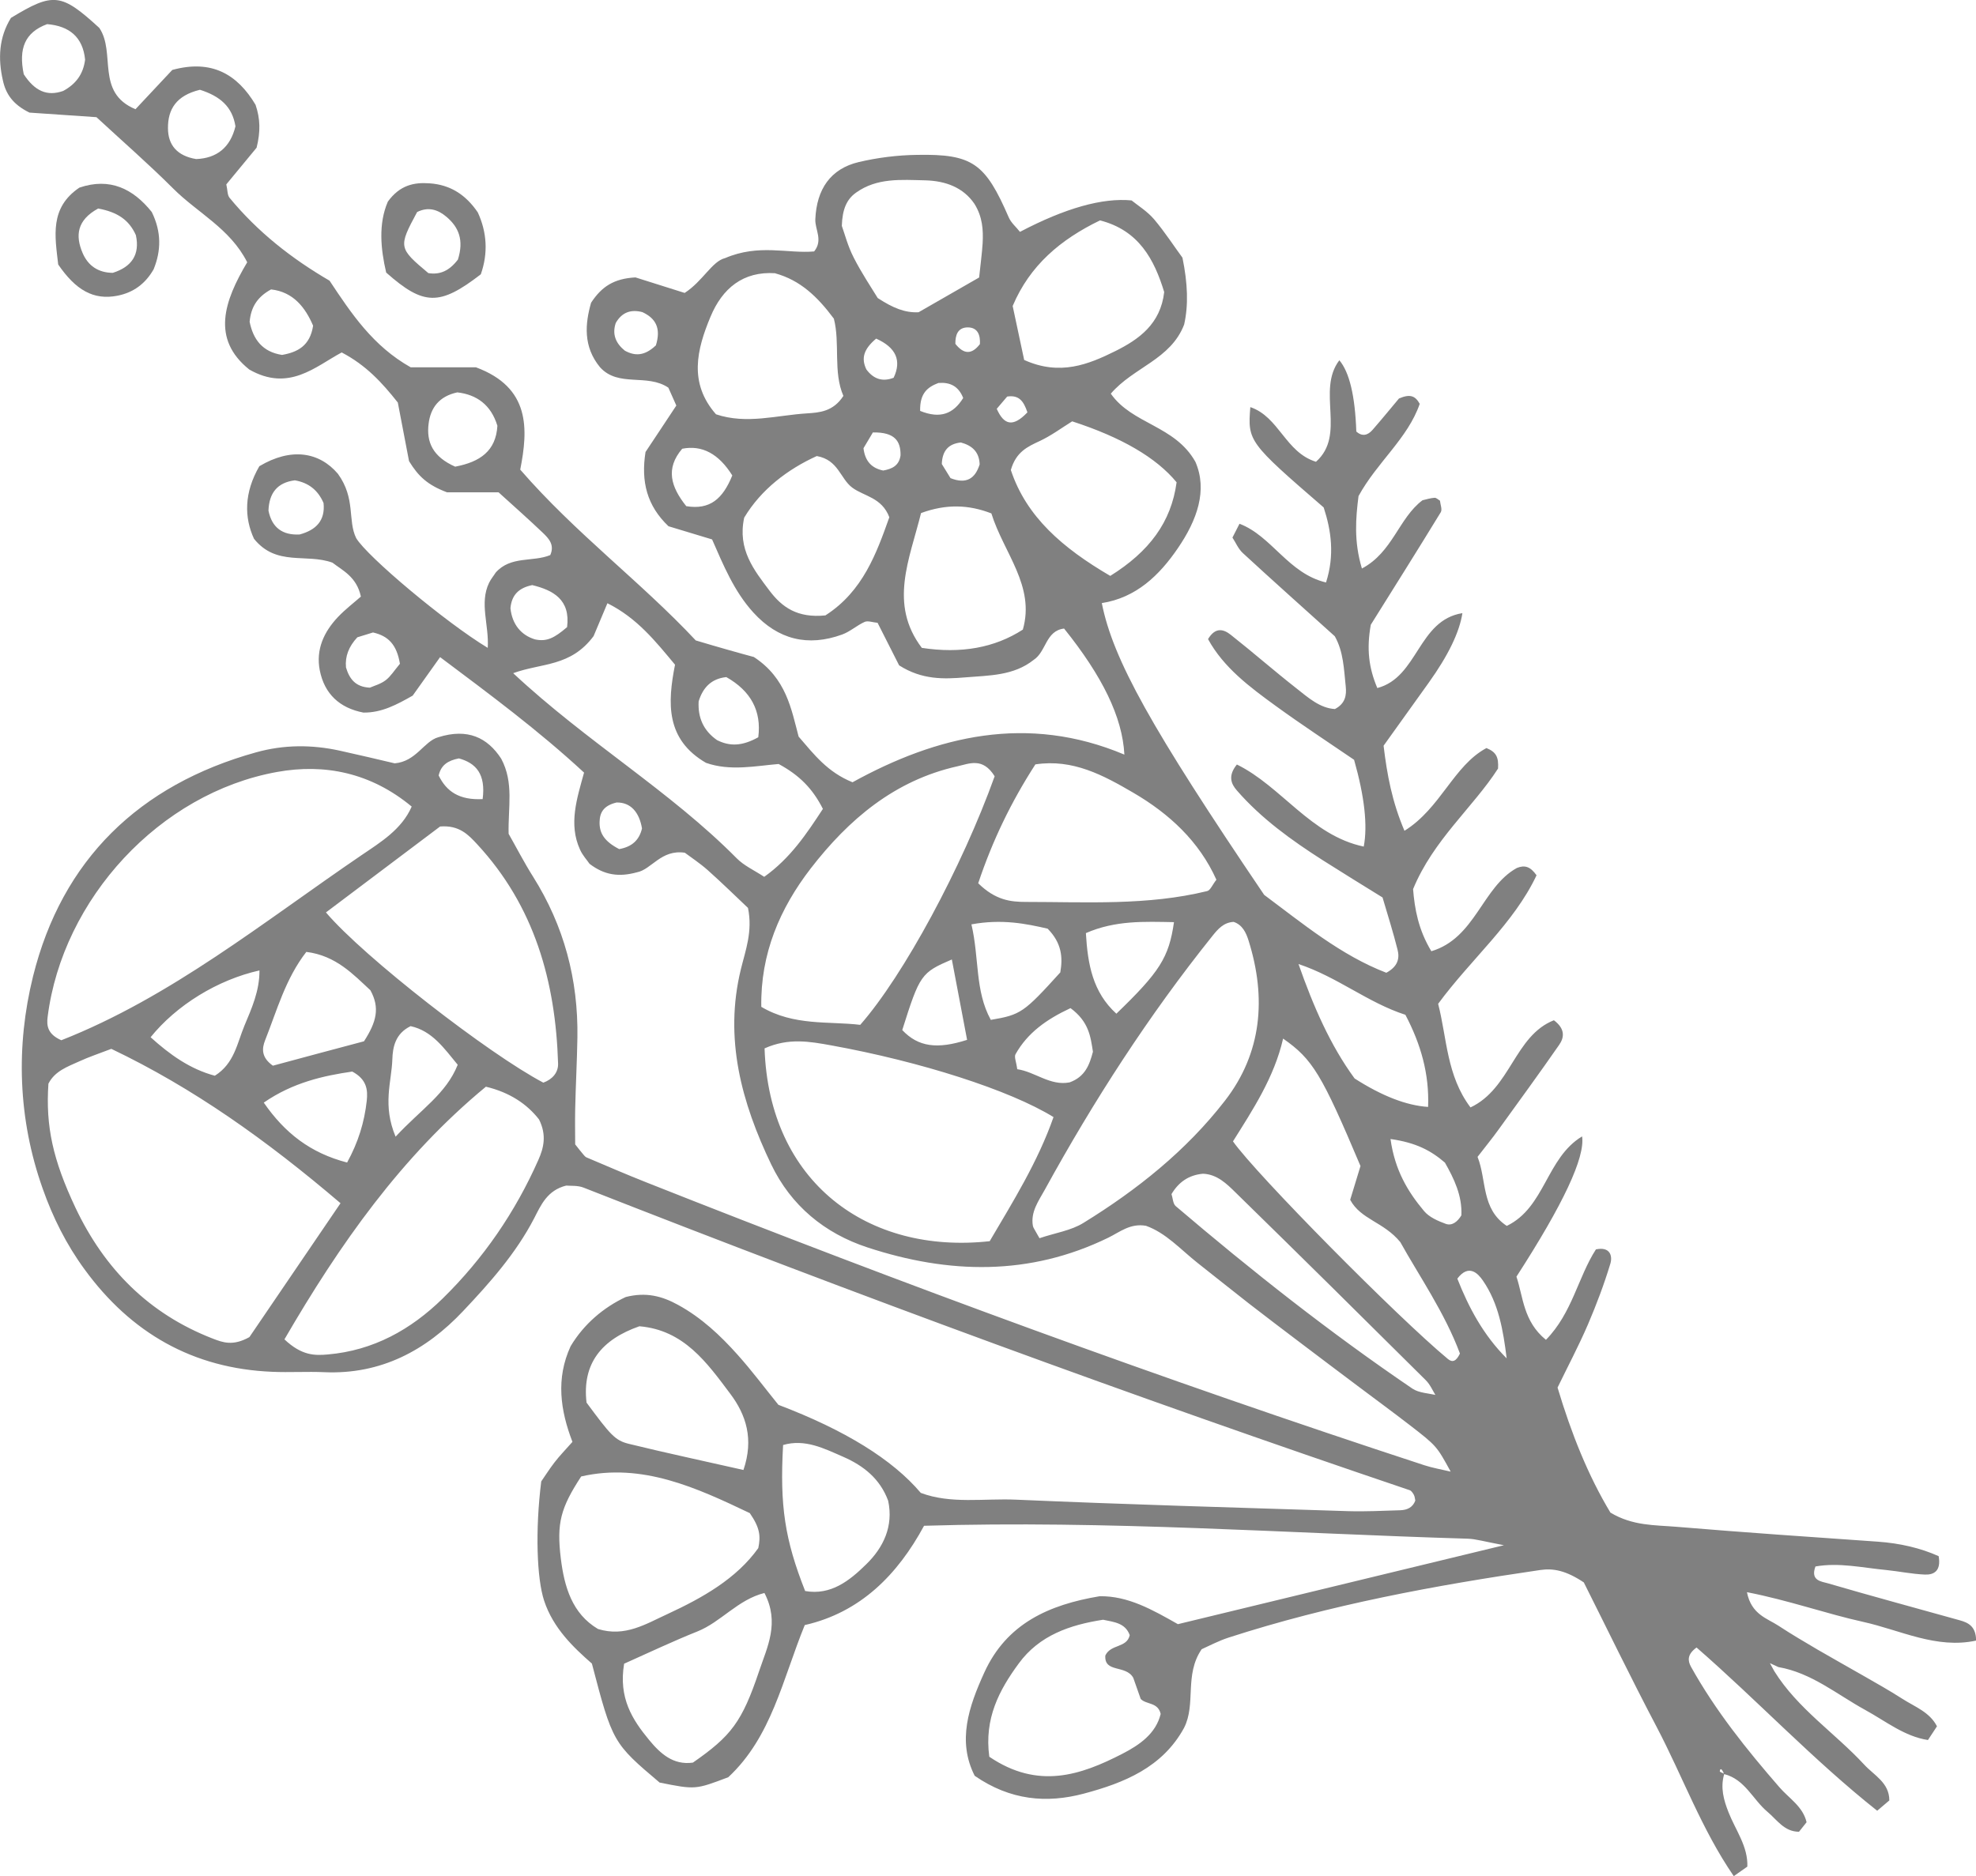 <?xml version="1.0" encoding="UTF-8"?>
<svg id="_レイヤー_2" data-name="レイヤー_2" xmlns="http://www.w3.org/2000/svg" viewBox="0 0 151.4 143.78">
  <defs>
    <style>
      .cls-1 {
        fill: gray;
      }
    </style>
  </defs>
  <g id="_サービス" data-name="サービス">
    <g id="_サービス-2" data-name="サービス">
      <g id="_サービスコンテンツ" data-name="サービスコンテンツ">
        <g id="_ギフト" data-name="ギフト">
          <g id="_ギフトイラスト" data-name="ギフトイラスト">
            <path class="cls-1" d="M132.1,135.98c-.29,1.02-.04,1.95.34,2.91.54,1.37,1.5,2.62,1.44,4.16-.31.22-.56.39-1.04.73-2.45-3.56-3.91-7.62-5.89-11.4-2.01-3.82-3.89-7.71-5.6-11.11-1.35-.9-2.32-1.1-3.34-.95-8.08,1.18-16.09,2.66-23.88,5.18-.77.25-1.5.64-2.06.89-1.35,1.98-.41,4.19-1.35,6.03-1.66,3.04-4.61,4.22-7.69,5.04-2.83.75-5.62.52-8.35-1.37-1.35-2.66-.46-5.29.74-7.92,1.71-3.75,4.95-5.19,8.83-5.84,2.17-.04,4.06,1.04,6,2.14,8.06-1.95,16.09-3.9,24.98-6.05-1.5-.28-2.14-.48-2.78-.5-13.8-.41-27.59-1.42-41.65-.99-2.02,3.74-4.87,6.64-9.14,7.61-1.71,4.19-2.54,8.57-5.86,11.66-2.51.95-2.51.96-5.26.41-3.57-3.02-3.61-3.08-5.19-9.12-1.38-1.21-2.96-2.69-3.66-4.82-.56-1.7-.69-5.39-.22-9.14.26-.37.61-.93,1.01-1.45.4-.52.86-.99,1.38-1.58-.93-2.42-1.28-4.85-.14-7.33,1.03-1.72,2.54-2.98,4.22-3.77,1.56-.4,2.79-.07,4.01.6,1.79.98,3.24,2.34,4.57,3.83,1.11,1.24,2.1,2.57,3.12,3.83q7.66,2.91,10.91,6.75c2.31.87,4.85.41,7.31.52,8.48.37,16.96.61,25.44.88,1.33.04,2.66-.03,4-.07.5-.02.94-.2,1.14-.74-.03-.14-.04-.31-.11-.44-.08-.14-.19-.32-.33-.36-21.29-7.2-42.38-14.97-63.3-23.19-.44-.17-.97-.12-1.32-.15-1.45.36-1.93,1.49-2.45,2.5-1.4,2.7-3.4,4.95-5.45,7.12-2.85,3.02-6.3,4.87-10.63,4.68-1.33-.06-2.67.03-4-.03-6.08-.25-10.83-2.99-14.37-7.85-1.38-1.88-2.43-3.97-3.21-6.19-1.9-5.35-2.06-10.93-.74-16.26,2.22-8.94,8.13-14.68,17.08-17.17,2.14-.6,4.28-.6,6.43-.13,1.46.32,2.92.67,4.2.97,1.65-.14,2.24-1.69,3.34-2,2.26-.71,3.77.03,4.82,1.64.99,1.85.52,3.71.57,5.76.56.98,1.17,2.17,1.87,3.28,2.38,3.78,3.47,7.9,3.4,12.34-.03,1.83-.13,3.66-.17,5.49-.02.98,0,1.97,0,2.69.31.39.41.53.52.65.11.12.21.29.35.35,1.53.65,3.06,1.31,4.6,1.92,19.66,7.79,39.49,15.09,59.59,21.67.61.2,1.25.31,2.02.49-1.07-1.95-1.06-1.96-3.13-3.56-1.32-1.02-2.66-2-3.99-3-1.46-1.1-2.93-2.2-4.39-3.31-1.33-1.01-2.66-2.01-3.97-3.03-1.31-1.02-2.61-2.07-3.92-3.1-1.3-1.03-2.42-2.3-3.95-2.84-1.2-.21-2,.48-2.88.91-6.04,2.95-12.23,2.79-18.45.75-3.29-1.08-5.86-3.2-7.38-6.36-2.27-4.74-3.63-9.65-2.32-14.98.35-1.44.91-2.87.54-4.68-.92-.87-1.98-1.91-3.09-2.9-.61-.54-1.3-.99-1.75-1.33-1.82-.27-2.55,1.29-3.67,1.5-1.38.38-2.49.22-3.63-.65-.18-.27-.53-.64-.73-1.09-.89-1.95-.24-3.9.31-5.9-3.51-3.25-7.22-5.99-11.03-8.85-.8,1.12-1.46,2.05-2.1,2.95-1.2.68-2.37,1.32-3.78,1.3-1.81-.35-2.98-1.42-3.34-3.24-.31-1.6.32-2.95,1.4-4.09.56-.59,1.22-1.09,1.75-1.56-.32-1.52-1.42-2.01-2.18-2.6-2.01-.73-4.29.31-6.01-1.83-.75-1.63-.77-3.52.41-5.56,2.43-1.45,4.59-1.1,6.02.58,1.38,1.91.73,3.57,1.4,4.93.83,1.4,6.82,6.44,10.08,8.41.11-1.75-.65-3.42.1-4.98.14-.29.36-.55.51-.79,1.15-1.3,2.85-.79,4.18-1.34.35-.78-.11-1.27-.57-1.71-1.08-1.03-2.2-2.02-3.39-3.1h-3.95c-1.49-.56-2.2-1.23-2.91-2.39-.25-1.32-.56-2.94-.86-4.49-1.21-1.53-2.43-2.86-4.3-3.84-2.03,1.09-4.05,3.04-7.08,1.31-2.94-2.35-1.92-5.26-.16-8.22-1.3-2.58-3.81-3.79-5.66-5.64-1.88-1.88-3.89-3.63-5.89-5.48-1.85-.13-3.65-.25-5.13-.35-1.29-.63-1.82-1.45-2.04-2.47C-.16,4.5-.09,2.87.84,1.37c3.26-1.98,3.85-1.9,6.77.77,1.29,1.91-.31,4.95,2.77,6.23.94-1,1.92-2.05,2.82-3.01,3.03-.83,4.99.34,6.38,2.67.36,1.06.39,2.05.08,3.29-.69.84-1.53,1.85-2.32,2.81.1.43.07.81.25,1.03,2.14,2.6,4.74,4.65,7.66,6.35,1.66,2.5,3.32,5.01,6.22,6.64h5c4.18,1.55,4,4.74,3.39,7.84,4.25,4.9,9.24,8.59,13.45,13.09.85.25,1.64.49,2.43.71.79.23,1.59.44,2.02.56,2.49,1.63,2.87,4,3.43,6.1,1.2,1.39,2.21,2.72,4.13,3.5,6.46-3.56,13.4-5.25,20.83-2.12-.15-2.88-1.69-6.01-4.62-9.66-1.42.17-1.36,1.77-2.33,2.4-1.53,1.22-3.4,1.19-5.22,1.34-1.67.14-3.33.2-5.09-.92-.48-.95-1.07-2.12-1.65-3.26-.37-.03-.74-.18-.99-.07-.6.27-1.12.75-1.73.97-2.62.95-4.9.39-6.79-1.68-1.48-1.62-2.3-3.63-3.17-5.61-1.22-.37-2.31-.7-3.34-1.01-1.65-1.57-2.12-3.42-1.76-5.69.74-1.12,1.56-2.34,2.36-3.56-.25-.56-.44-1-.61-1.37-1.64-1.11-3.83,0-5.24-1.57-1.3-1.58-1.14-3.34-.68-4.94.82-1.25,1.76-1.85,3.4-1.94,1.06.34,2.46.78,3.77,1.19,1.4-.91,2.1-2.43,3.1-2.67,2.6-1.11,4.77-.33,6.82-.51.7-.87.06-1.67.09-2.46.1-2.33,1.18-3.88,3.33-4.39,1.45-.34,2.96-.53,4.45-.55,4.27-.08,5.24.64,7.04,4.79.18.42.58.75.86,1.11q5.2-2.73,8.55-2.41c.47.38,1.2.83,1.73,1.45.85,1.01,1.57,2.13,2.17,2.94.41,2,.46,3.65.13,5.12-1.03,2.69-3.87,3.26-5.62,5.3,1.64,2.35,4.9,2.42,6.48,5.22.95,2.18.13,4.47-1.34,6.62-1.43,2.1-3.21,3.8-5.83,4.21.86,4.33,3.79,9.58,12.44,22.36,2.93,2.18,5.87,4.63,9.36,5.97.89-.48,1.03-1.11.86-1.77-.32-1.28-.72-2.55-1.15-4-1.5-.93-3.05-1.88-4.59-2.86-2.39-1.53-4.69-3.18-6.57-5.34-.46-.52-.69-1.14,0-1.99,3.42,1.68,5.67,5.44,9.72,6.29q.46-2.42-.74-6.65c-1.9-1.3-3.98-2.66-5.99-4.12-2.01-1.46-4.01-2.95-5.2-5.13.58-.97,1.22-.74,1.74-.33,1.7,1.34,3.33,2.77,5.04,4.11.9.71,1.79,1.51,2.94,1.58.8-.42.9-1.05.83-1.73-.14-1.32-.17-2.67-.84-3.85-2.36-2.13-4.72-4.23-7.04-6.37-.35-.32-.55-.81-.8-1.19.17-.33.31-.61.54-1.06,2.48.94,3.73,3.81,6.63,4.5.67-2.09.4-3.98-.18-5.75-5.76-4.98-5.83-5.08-5.62-7.69,2.21.75,2.68,3.46,5.03,4.19,2.34-2.08.02-5.45,1.79-7.78q1.16,1.37,1.3,5.46c.46.42.89.28,1.24-.12.76-.87,1.49-1.77,2.03-2.41.86-.37,1.25-.2,1.59.41-.92,2.66-3.27,4.47-4.69,7.07-.21,1.66-.37,3.46.26,5.55,2.36-1.25,2.82-3.86,4.64-5.23.3-.07.61-.17.93-.19.13-.01.27.14.41.22.03.3.19.68.06.89-1.82,2.98-3.68,5.93-5.36,8.62-.33,1.85-.16,3.29.5,4.85,3.13-.82,3.11-5.2,6.52-5.74q-.34,2.2-2.58,5.33c-1.16,1.61-2.31,3.23-3.46,4.83.27,2.24.65,4.29,1.6,6.52,2.79-1.74,3.75-4.98,6.28-6.34.77.31.94.72.89,1.57-1.9,2.96-4.96,5.47-6.51,9.24.12,1.5.4,3.11,1.4,4.76,3.38-1.01,3.89-4.91,6.55-6.38.6-.24,1.03-.12,1.51.56-1.74,3.69-5,6.4-7.54,9.85.68,2.63.64,5.5,2.48,7.94,3.08-1.45,3.37-5.49,6.39-6.68.89.67.79,1.33.4,1.89-1.52,2.19-3.09,4.34-4.65,6.5-.48.67-1.01,1.31-1.6,2.08.71,1.78.27,3.99,2.24,5.29,2.94-1.42,3.02-5.2,5.77-6.86q.36,2.41-5.03,10.75c.52,1.54.52,3.43,2.26,4.84,2.02-2.06,2.46-4.81,3.83-6.93,1.08-.23,1.28.49,1.11,1.08-.48,1.59-1.07,3.15-1.72,4.67-.72,1.67-1.58,3.29-2.33,4.84,1.06,3.54,2.35,6.76,4.05,9.58,1.71,1.03,3.42.95,5.07,1.09,5.14.43,10.28.78,15.43,1.14,1.67.12,3.25.48,4.65,1.11.2,1.13-.36,1.44-1.06,1.41-.99-.04-1.98-.25-2.97-.35-1.8-.17-3.6-.59-5.41-.27-.41,1.1.47,1.15.95,1.29,3.35.98,6.73,1.89,10.09,2.83.66.18,1.26.46,1.27,1.56-3.04.66-5.8-.8-8.64-1.43-2.89-.64-5.69-1.65-8.92-2.28.34,1.72,1.55,2,2.43,2.58.97.64,1.98,1.23,2.98,1.82,1.15.67,2.32,1.32,3.47,1.98,1.01.58,2.03,1.15,3.01,1.78.96.62,2.11,1.02,2.67,2.12-.22.33-.39.6-.69,1.05-1.79-.27-3.23-1.44-4.8-2.3-2.17-1.19-4.12-2.85-6.66-3.29-.22-.1-.44-.2-.65-.3.11.21.23.41.34.62,1.79,2.87,4.63,4.72,6.88,7.15.76.83,1.93,1.38,1.93,2.75-.24.2-.47.4-.93.79-4.87-3.86-9.18-8.45-13.84-12.51-.74.54-.67,1.02-.43,1.47,1.87,3.36,4.26,6.34,6.77,9.23.74.86,1.81,1.48,2.09,2.69-.2.25-.39.49-.58.73-1.13,0-1.68-.91-2.42-1.53-1.12-.94-1.72-2.49-3.32-2.89-.16-.41-.3-.49-.33-.21,0,.05.23.13.35.19ZM110.12,106.93c.08.09.16.19.23.28-.1-.07-.21-.13-.31-.2-.26-.42-.46-.91-.81-1.25-4.83-4.8-9.68-9.6-14.55-14.36-.69-.68-1.43-1.41-2.51-1.45-1.1.1-1.87.65-2.41,1.56.1.31.11.74.32.92,5.82,4.96,11.81,9.69,18.14,13.99.51.34,1.25.35,1.88.51ZM26.09,92.21c-5.7-4.86-11.3-8.84-17.56-11.83-.94.36-1.72.62-2.46.96-.9.41-1.87.74-2.36,1.71-.22,3.27.34,5.83,2.07,9.5,2.22,4.69,5.62,8.13,10.51,10.03.78.3,1.55.6,2.82-.11,2.05-3.02,4.37-6.42,6.98-10.26ZM31.54,61.81c-3.12-2.59-6.66-3.31-10.31-2.65-8.99,1.62-16.44,9.73-17.58,18.77-.09.68,0,1.33,1.05,1.79,8.39-3.3,15.5-9.08,23.01-14.19,1.46-.99,3.07-1.97,3.83-3.71ZM58.58,80.34c.34,10.25,7.9,15.81,17.25,14.78,1.77-3.01,3.69-6.08,4.89-9.51-3.35-2.07-10.2-4.26-17.05-5.5-1.62-.29-3.24-.59-5.08.23ZM76.21,59.49c-.92-1.48-1.95-.96-2.87-.76-4.8,1.08-8.32,4.07-11.22,7.82-2.36,3.06-3.86,6.53-3.79,10.61,2.5,1.48,5.16,1.09,7.58,1.38,3.33-3.79,7.81-12.11,10.3-19.05ZM21.79,102.64c1.33,1.26,2.33,1.25,3.33,1.16,3.48-.3,6.36-1.9,8.8-4.29,3.12-3.06,5.56-6.62,7.33-10.62.41-.92.65-1.9.05-3.1-.91-1.17-2.23-2.07-4.07-2.51-6.48,5.35-11.2,12.07-15.44,19.37ZM24.97,69.92c2.92,3.44,12.49,10.86,16.66,13.05.69-.25,1.15-.77,1.13-1.46-.19-6.29-1.81-12.07-6.2-16.81-.66-.71-1.36-1.48-2.84-1.36-2.65,2-5.53,4.16-8.74,6.58ZM79.65,94.89c1.21-.41,2.41-.58,3.36-1.17,4.11-2.53,7.88-5.54,10.84-9.36,2.84-3.66,3.19-7.89,1.82-12.26-.19-.62-.48-1.23-1.15-1.45-.77.04-1.21.56-1.62,1.07-4.88,6.09-9.1,12.63-12.85,19.46-.46.84-1.1,1.69-.91,2.77.03.15.14.28.51.95ZM58.55,67.2c2.01-1.43,3.25-3.3,4.5-5.21-.79-1.56-1.8-2.58-3.39-3.44-1.72.14-3.71.57-5.57-.09-3.09-1.8-2.95-4.58-2.37-7.52-1.49-1.79-2.91-3.58-5.18-4.71-.5,1.19-.94,2.24-1.06,2.52-1.77,2.37-3.97,2.04-6.16,2.84,5.65,5.28,12,9.01,17.12,14.18.56.57,1.34.92,2.12,1.43ZM74.94,67.68c1.33,1.31,2.49,1.44,3.66,1.44,4.65,0,9.32.29,13.89-.83.25-.06.4-.48.71-.87-1.32-2.94-3.61-5.06-6.37-6.67-2.28-1.33-4.63-2.61-7.5-2.17-1.87,2.9-3.29,5.85-4.38,9.11ZM57.45,115.96c-4.07-1.94-8.25-3.88-12.92-2.81-1.58,2.42-1.89,3.58-1.56,6.29.27,2.18.87,4.23,2.85,5.4,2.07.64,3.67-.39,5.31-1.14,2.72-1.26,5.3-2.72,6.97-5.06.19-.92.13-1.55-.65-2.68ZM98.31,79.6c-.69,2.99-2.33,5.46-3.84,7.87,1.78,2.53,12.62,13.49,16.47,16.68.34.28.63.19.92-.42-1.16-3.12-3.14-5.97-4.57-8.54-1.28-1.56-3.02-1.72-3.84-3.24.26-.84.54-1.76.79-2.59-2.97-7.03-3.66-8.18-5.92-9.76ZM75.8,134.63c3.73,2.53,7,1.42,10.2-.23,1.32-.68,2.56-1.54,2.93-3.05-.21-.92-1.1-.7-1.53-1.15-.22-.61-.43-1.23-.57-1.62-.57-1.02-2.24-.35-2.14-1.71.42-.89,1.65-.56,1.87-1.56-.35-.95-1.22-1-2.04-1.18-2.53.39-4.89,1.19-6.47,3.36-1.49,2.03-2.65,4.21-2.25,7.14ZM59.41,20.94c-2.48-.17-4.07,1.17-4.97,3.33-1.05,2.51-1.69,5.08.42,7.48,2.35.79,4.66.07,6.96-.07.95-.06,2.02-.13,2.8-1.34-.8-1.83-.24-4.04-.73-5.92-1.26-1.69-2.57-2.94-4.48-3.47ZM85.06,44.14c3-1.87,4.68-4.13,5.09-7.18q-2.33-2.83-8-4.67c-.82.51-1.61,1.1-2.49,1.51-.92.43-1.81.82-2.21,2.22,1.19,3.59,3.97,5.98,7.61,8.11ZM78.46,27.58c2.76,1.25,4.95.34,7.01-.68,1.78-.89,3.45-2.06,3.73-4.52-.76-2.49-1.94-4.73-4.92-5.49-3.03,1.47-5.37,3.44-6.69,6.56.27,1.28.55,2.57.88,4.13ZM63.26,47.15c2.86-1.84,3.9-4.76,4.88-7.51-.58-1.53-1.94-1.6-2.84-2.27-.92-.68-1.06-2.13-2.72-2.42-2.22,1.01-4.26,2.55-5.56,4.72-.53,2.44.76,4.03,1.95,5.61.93,1.23,2.11,2.11,4.29,1.88ZM56.96,112.66c.81-2.37.21-4.23-1.01-5.85-1.78-2.37-3.54-4.88-6.96-5.17-2.89,1.01-4.4,2.85-4.05,5.85,1.81,2.44,2.17,2.9,3.24,3.16,2.85.7,5.73,1.31,8.77,2ZM75.97,39.35c-1.75-.68-3.47-.74-5.4-.03-.88,3.55-2.49,6.97.06,10.33q4.51.69,7.74-1.4c.96-3.35-1.47-5.88-2.41-8.9ZM47.82,127.5c-.44,2.63.63,4.29,1.92,5.85.86,1.04,1.84,1.94,3.35,1.73,2.93-2.04,3.76-3.1,5.08-7.03.61-1.82,1.59-3.69.4-5.97-2.04.51-3.33,2.23-5.14,2.95-1.83.73-3.62,1.58-5.61,2.47ZM75.02,21.27c.1-.99.22-1.82.27-2.64.05-1,0-2-.63-3.01-.85-1.25-2.2-1.76-3.78-1.8-1.83-.04-3.69-.21-5.3.95-.71.51-1.04,1.27-1.08,2.54.21.58.46,1.56.91,2.43.6,1.18,1.34,2.28,1.84,3.1,1.18.77,2.09,1.14,3.13,1.09,1.43-.82,2.85-1.64,4.65-2.67ZM60,110.75c-.26,4.64.13,7.23,1.69,11.18,1.97.35,3.41-.8,4.67-2.04,1.33-1.29,2.11-2.93,1.69-4.88-.62-1.68-1.88-2.68-3.43-3.36-1.47-.64-2.94-1.4-4.62-.91ZM99.49,73.88c1.13,3.22,2.43,6.22,4.3,8.77q3.15,2.02,5.63,2.18c.1-2.53-.56-4.82-1.74-7.06-2.88-.93-5.19-2.89-8.19-3.89ZM27.89,79.8c.96-1.49,1.23-2.56.49-3.91-1.29-1.19-2.63-2.66-4.91-2.94-1.6,2.06-2.25,4.49-3.16,6.78-.24.61-.31,1.3.6,1.94,2.19-.59,4.56-1.23,6.98-1.87ZM75.91,78.16c2.3-.39,2.53-.55,5.33-3.64.2-1.16.11-2.25-.97-3.35-1.65-.38-3.5-.76-5.84-.33.61,2.6.26,5.08,1.48,7.31ZM11.54,79.49c1.46,1.32,3.01,2.44,4.92,2.95,1.5-.94,1.71-2.5,2.27-3.84.55-1.32,1.16-2.66,1.15-4.23-3.21.72-6.36,2.66-8.35,5.13ZM26.59,89.1c.86-1.56,1.33-3.1,1.51-4.74.09-.83.01-1.64-1.11-2.24-2.19.32-4.54.83-6.78,2.38,1.61,2.33,3.57,3.86,6.38,4.59ZM85.53,77.69c3.33-3.21,4.03-4.31,4.42-7.02-2.27-.04-4.48-.15-6.75.84.14,2.39.52,4.52,2.33,6.17ZM30.31,87.11c1.98-2.13,3.86-3.27,4.76-5.51-1.05-1.27-1.96-2.6-3.61-2.96-1.17.57-1.37,1.6-1.4,2.56-.06,1.72-.77,3.48.25,5.91ZM74.1,79.7c-.44-2.31-.8-4.21-1.17-6.17-2.35,1.01-2.46,1.16-3.8,5.41,1.22,1.29,2.67,1.49,4.97.75ZM82.02,77.26c-1.84.86-3.29,1.89-4.21,3.53-.12.21.06.59.13,1.15,1.35.19,2.53,1.3,4.01,1.01,1.2-.43,1.53-1.36,1.79-2.35-.18-1.14-.3-2.3-1.73-3.35ZM34.89,35.76c1.89-.36,3.11-1.2,3.22-3.13-.49-1.61-1.59-2.39-3.07-2.56-1.4.3-2.05,1.19-2.2,2.4-.18,1.41.32,2.54,2.05,3.3ZM58.1,56.49q.38-3-2.45-4.6c-1.14.12-1.79.79-2.12,1.86-.07,1.23.36,2.24,1.41,2.97.96.48,1.9.48,3.16-.22ZM15.32,6.88c-1.82.44-2.46,1.5-2.45,2.94,0,1.3.71,2.13,2.16,2.37,1.58-.06,2.62-.89,3.01-2.51-.24-1.51-1.18-2.31-2.72-2.8ZM1.82,5.69c.83,1.27,1.77,1.72,3.02,1.28.98-.53,1.54-1.29,1.68-2.4-.17-1.72-1.2-2.58-2.91-2.72-1.7.63-2.2,1.86-1.79,3.84ZM106.54,87.29c.33,2.38,1.32,4.03,2.57,5.52.39.47,1.06.76,1.66.98.49.18.91-.17,1.2-.65.07-1.5-.56-2.81-1.26-4.04-1.07-.92-2.2-1.53-4.17-1.81ZM56.11,36.44q-1.56-2.5-3.84-2.05c-1.3,1.52-.87,2.92.31,4.4,1.82.3,2.8-.56,3.53-2.36ZM19.12,24.63c.27,1.38.99,2.34,2.49,2.57,1.19-.21,2.14-.69,2.38-2.24-.6-1.4-1.52-2.59-3.22-2.78-1.09.59-1.54,1.4-1.64,2.45ZM22.59,36.81c-1.35.17-1.97.98-2.02,2.32.26,1.3,1.07,1.9,2.39,1.83,1.26-.34,1.97-1.07,1.83-2.41-.43-1-1.16-1.56-2.2-1.74ZM30.64,50.86c-.24-1.44-.87-2.12-2.06-2.39-.37.11-.83.25-1.2.37-.66.71-.95,1.46-.87,2.31.26.87.72,1.5,1.83,1.55.34-.15.83-.28,1.21-.57.38-.29.64-.72,1.1-1.27ZM43.45,48.06c.27-2.11-1.07-2.83-2.67-3.22-1.07.22-1.58.79-1.67,1.77.13,1.24.82,2.07,1.88,2.39.88.19,1.46-.08,2.46-.94ZM115.44,104.1c-.26-2.12-.61-4.21-1.82-5.96-.38-.56-1.09-1.3-1.96-.15.87,2.21,1.99,4.32,3.78,6.11ZM47.45,65.07c.99-.18,1.53-.7,1.74-1.58-.21-1.25-.87-2.01-1.95-1.99-1,.24-1.28.77-1.3,1.47-.03.89.38,1.52,1.5,2.1ZM36.98,61.24c.25-1.92-.51-2.76-1.82-3.12-.86.17-1.37.52-1.55,1.31.6,1.23,1.58,1.9,3.37,1.81ZM50.25,26.48c.42-1.34-.02-2.09-1.03-2.56-.88-.23-1.57.01-2.04.83-.29.86-.01,1.55.69,2.12.76.42,1.5.43,2.37-.39ZM67.13,25.95c-.96.81-1.16,1.51-.75,2.36.53.72,1.22.98,2.09.64q.94-1.98-1.34-3ZM70.5,31.49c1.55.63,2.55.22,3.3-.99-.37-.93-1.03-1.22-1.9-1.15-.81.31-1.43.76-1.4,2.14ZM66.88,33.14c-.29.48-.53.88-.72,1.21.12,1,.63,1.53,1.51,1.71.65-.12,1.22-.35,1.33-1.17.01-1.07-.42-1.78-2.12-1.75ZM72.82,36.64c1.23.49,1.9.03,2.24-1.05-.03-.97-.59-1.45-1.44-1.68-.93.1-1.42.61-1.46,1.65.2.33.45.73.66,1.07ZM78.72,31.6c-.3-.89-.66-1.34-1.55-1.21-.24.28-.53.62-.8.94.55,1.24,1.24,1.44,2.35.27ZM75.08,26.37c.04-.67-.15-1.27-.92-1.28-.78,0-.97.59-.96,1.26.62.79,1.24.86,1.88.02Z"/>
            <path class="cls-1" d="M29.71,15.46c.92-1.27,2-1.5,3.21-1.41,1.6.11,2.78.89,3.69,2.23.7,1.52.8,3.12.23,4.74-3.15,2.43-4.37,2.42-7.25-.13-.43-1.83-.6-3.75.12-5.42ZM35.08,19.91c.48-1.51.07-2.5-.88-3.3-.66-.56-1.4-.78-2.24-.36-1.45,2.69-1.43,2.76.86,4.68.88.14,1.59-.16,2.26-1.03Z"/>
            <path class="cls-1" d="M4.46,20.27c-.25-2.17-.67-4.34,1.62-5.89,2.34-.8,4.13.09,5.55,1.87.75,1.53.72,2.97.14,4.39-.64,1.12-1.56,1.78-2.76,2.02-1.86.37-3.22-.45-4.55-2.39ZM7.52,15.98c-1.63.89-1.76,2.08-1.19,3.41.41.96,1.18,1.51,2.31,1.52,1.43-.45,2.1-1.38,1.77-2.89-.52-1.17-1.42-1.77-2.89-2.04Z"/>
          </g>
        </g>
      </g>
    </g>
  </g>
</svg>
